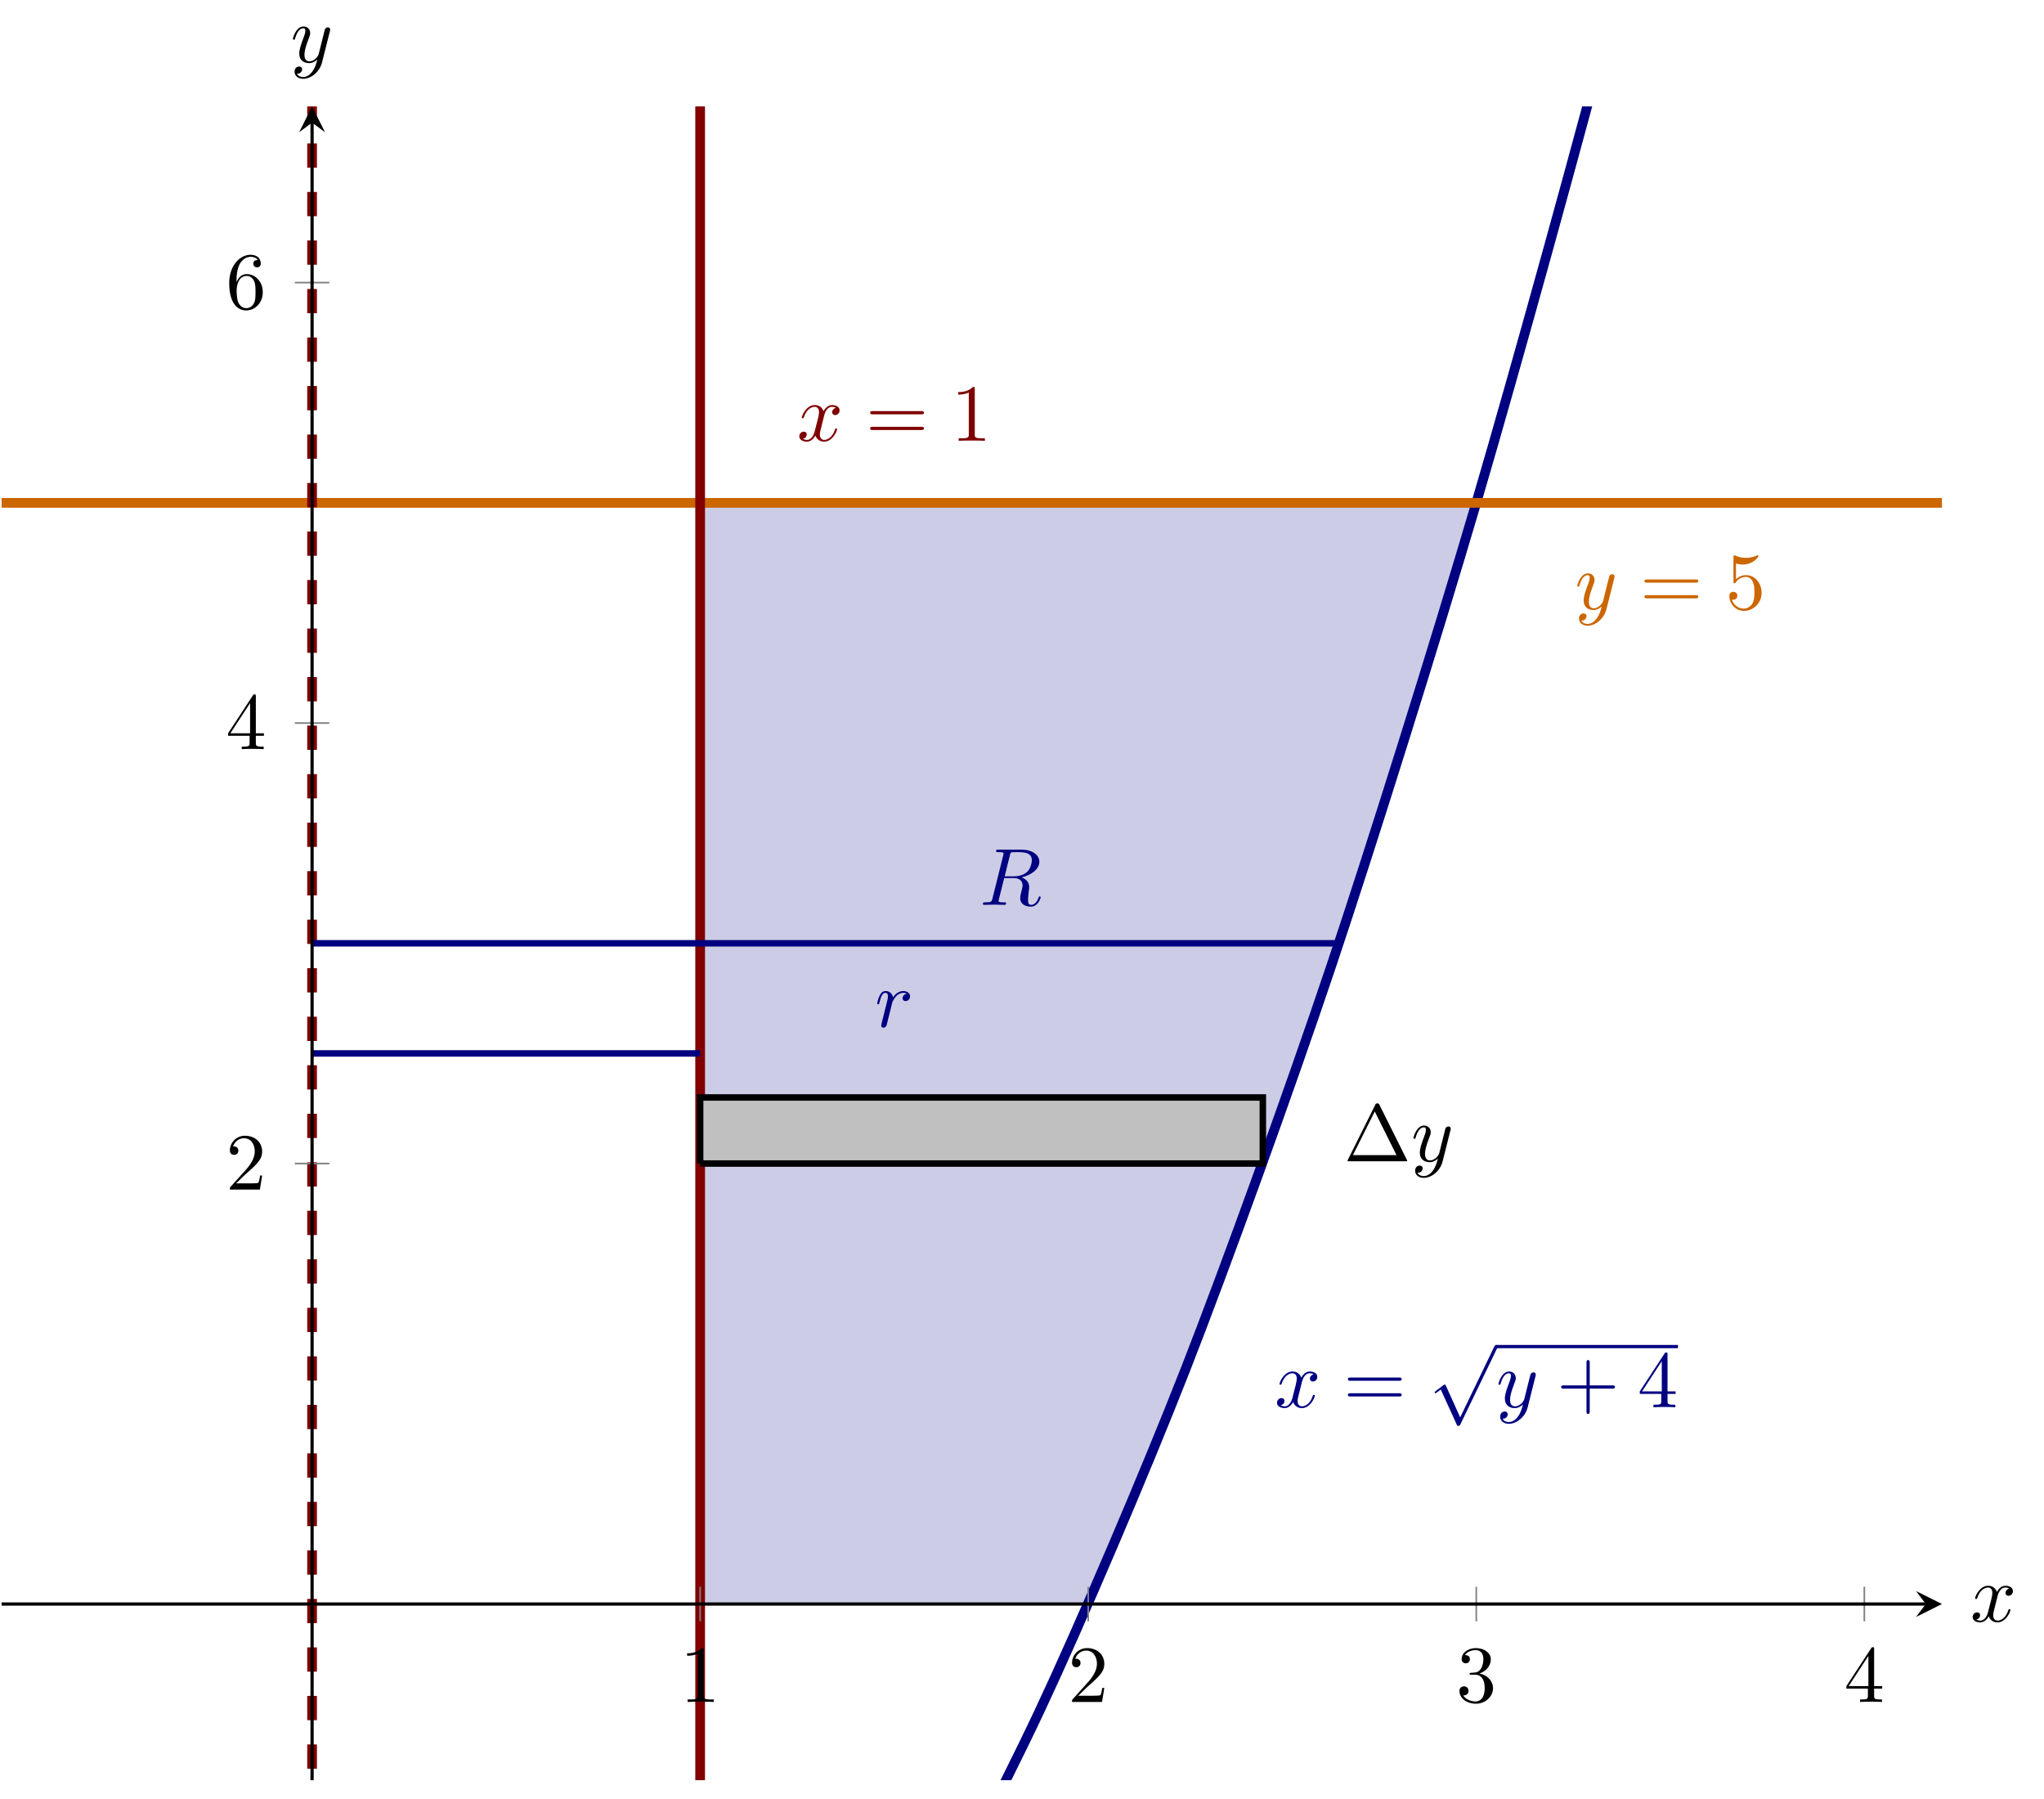 <?xml version='1.0' encoding='UTF-8'?>
<!-- This file was generated by dvisvgm 3.2.2 -->
<svg version='1.1' xmlns='http://www.w3.org/2000/svg' xmlns:xlink='http://www.w3.org/1999/xlink' width='352.534pt' height='310.197pt' viewBox='4.649 536.567 352.534 310.197'>
<defs>
<path id='g1-112' d='M3.875 8.518L2.122 4.643C2.052 4.483 2.002 4.483 1.973 4.483C1.963 4.483 1.913 4.483 1.803 4.563L.857 5.28C.727 5.38 .727 5.41 .727 5.44C.727 5.489 .757 5.549 .827 5.549C.887 5.549 1.056 5.41 1.166 5.33C1.225 5.28 1.375 5.171 1.484 5.091L3.447 9.405C3.517 9.564 3.567 9.564 3.656 9.564C3.806 9.564 3.836 9.504 3.905 9.365L8.428 0C8.498-.139 8.498-.179 8.498-.199C8.498-.299 8.418-.399 8.299-.399C8.219-.399 8.149-.349 8.07-.189L3.875 8.518Z'/>
<path id='g2-82' d='M3.736-6.117C3.796-6.356 3.826-6.456 4.015-6.486C4.105-6.496 4.423-6.496 4.623-6.496C5.33-6.496 6.436-6.496 6.436-5.509C6.436-5.171 6.276-4.483 5.888-4.095C5.629-3.836 5.101-3.517 4.204-3.517H3.088L3.736-6.117ZM5.171-3.387C6.177-3.606 7.362-4.304 7.362-5.31C7.362-6.167 6.466-6.804 5.161-6.804H2.321C2.122-6.804 2.032-6.804 2.032-6.605C2.032-6.496 2.122-6.496 2.311-6.496C2.331-6.496 2.521-6.496 2.69-6.476C2.869-6.456 2.959-6.446 2.959-6.316C2.959-6.276 2.949-6.247 2.919-6.127L1.584-.777C1.484-.389 1.465-.309 .677-.309C.498-.309 .408-.309 .408-.11C.408 0 .528 0 .548 0C.827 0 1.524-.03 1.803-.03S2.79 0 3.068 0C3.148 0 3.268 0 3.268-.199C3.268-.309 3.178-.309 2.989-.309C2.62-.309 2.341-.309 2.341-.488C2.341-.548 2.361-.598 2.371-.658L3.029-3.298H4.214C5.121-3.298 5.3-2.74 5.3-2.391C5.3-2.242 5.22-1.933 5.161-1.704C5.091-1.425 5.001-1.056 5.001-.857C5.001 .219 6.197 .219 6.326 .219C7.173 .219 7.522-.787 7.522-.927C7.522-1.046 7.412-1.046 7.402-1.046C7.313-1.046 7.293-.976 7.273-.907C7.024-.169 6.595 0 6.366 0C6.037 0 5.968-.219 5.968-.608C5.968-.917 6.027-1.425 6.067-1.743C6.087-1.883 6.107-2.072 6.107-2.212C6.107-2.979 5.44-3.288 5.171-3.387Z'/>
<path id='g2-114' d='M.877-.588C.847-.438 .787-.209 .787-.159C.787 .02 .927 .11 1.076 .11C1.196 .11 1.375 .03 1.445-.169C1.465-.209 1.803-1.564 1.843-1.743C1.923-2.072 2.102-2.77 2.162-3.039C2.202-3.168 2.481-3.636 2.72-3.856C2.8-3.925 3.088-4.184 3.517-4.184C3.776-4.184 3.925-4.065 3.935-4.065C3.636-4.015 3.417-3.776 3.417-3.517C3.417-3.357 3.527-3.168 3.796-3.168S4.344-3.397 4.344-3.756C4.344-4.105 4.025-4.403 3.517-4.403C2.869-4.403 2.431-3.915 2.242-3.636C2.162-4.085 1.803-4.403 1.335-4.403C.877-4.403 .687-4.015 .598-3.836C.418-3.497 .289-2.899 .289-2.869C.289-2.77 .389-2.77 .408-2.77C.508-2.77 .518-2.78 .578-2.999C.747-3.706 .946-4.184 1.305-4.184C1.474-4.184 1.614-4.105 1.614-3.726C1.614-3.517 1.584-3.407 1.455-2.889L.877-.588Z'/>
<path id='g2-120' d='M3.328-3.009C3.387-3.268 3.616-4.184 4.314-4.184C4.364-4.184 4.603-4.184 4.812-4.055C4.533-4.005 4.334-3.756 4.334-3.517C4.334-3.357 4.443-3.168 4.712-3.168C4.932-3.168 5.25-3.347 5.25-3.746C5.25-4.264 4.663-4.403 4.324-4.403C3.746-4.403 3.397-3.875 3.278-3.646C3.029-4.304 2.491-4.403 2.202-4.403C1.166-4.403 .598-3.118 .598-2.869C.598-2.77 .697-2.77 .717-2.77C.797-2.77 .827-2.79 .847-2.879C1.186-3.935 1.843-4.184 2.182-4.184C2.371-4.184 2.72-4.095 2.72-3.517C2.72-3.208 2.55-2.54 2.182-1.146C2.022-.528 1.674-.11 1.235-.11C1.176-.11 .946-.11 .737-.239C.986-.289 1.205-.498 1.205-.777C1.205-1.046 .986-1.126 .837-1.126C.538-1.126 .289-.867 .289-.548C.289-.09 .787 .11 1.225 .11C1.883 .11 2.242-.588 2.271-.648C2.391-.279 2.75 .11 3.347 .11C4.374 .11 4.941-1.176 4.941-1.425C4.941-1.524 4.852-1.524 4.822-1.524C4.732-1.524 4.712-1.484 4.692-1.415C4.364-.349 3.686-.11 3.367-.11C2.979-.11 2.819-.428 2.819-.767C2.819-.986 2.879-1.205 2.989-1.644L3.328-3.009Z'/>
<path id='g2-121' d='M4.842-3.796C4.882-3.935 4.882-3.955 4.882-4.025C4.882-4.204 4.742-4.294 4.593-4.294C4.493-4.294 4.334-4.234 4.244-4.085C4.224-4.035 4.144-3.726 4.105-3.547C4.035-3.288 3.965-3.019 3.905-2.75L3.457-.956C3.417-.807 2.989-.11 2.331-.11C1.823-.11 1.714-.548 1.714-.917C1.714-1.375 1.883-1.993 2.222-2.869C2.381-3.278 2.421-3.387 2.421-3.587C2.421-4.035 2.102-4.403 1.604-4.403C.658-4.403 .289-2.959 .289-2.869C.289-2.77 .389-2.77 .408-2.77C.508-2.77 .518-2.79 .568-2.949C.837-3.885 1.235-4.184 1.574-4.184C1.654-4.184 1.823-4.184 1.823-3.866C1.823-3.616 1.724-3.357 1.654-3.168C1.255-2.112 1.076-1.544 1.076-1.076C1.076-.189 1.704 .11 2.291 .11C2.68 .11 3.019-.06 3.298-.339C3.168 .179 3.049 .667 2.65 1.196C2.391 1.534 2.012 1.823 1.554 1.823C1.415 1.823 .966 1.793 .797 1.405C.956 1.405 1.086 1.405 1.225 1.285C1.325 1.196 1.425 1.066 1.425 .877C1.425 .568 1.156 .528 1.056 .528C.827 .528 .498 .687 .498 1.176C.498 1.674 .936 2.042 1.554 2.042C2.58 2.042 3.606 1.136 3.885 .01L4.842-3.796Z'/>
<path id='g4-1' d='M4.403-6.954C4.334-7.083 4.314-7.133 4.144-7.133S3.955-7.083 3.885-6.954L.518-.199C.468-.11 .468-.09 .468-.08C.468 0 .528 0 .687 0H7.601C7.761 0 7.821 0 7.821-.08C7.821-.09 7.821-.11 7.771-.199L4.403-6.954ZM3.826-6.137L6.506-.757H1.136L3.826-6.137Z'/>
<path id='g4-43' d='M4.075-2.291H6.854C6.994-2.291 7.183-2.291 7.183-2.491S6.994-2.69 6.854-2.69H4.075V-5.479C4.075-5.619 4.075-5.808 3.875-5.808S3.676-5.619 3.676-5.479V-2.69H.887C.747-2.69 .558-2.69 .558-2.491S.747-2.291 .887-2.291H3.676V.498C3.676 .638 3.676 .827 3.875 .827S4.075 .638 4.075 .498V-2.291Z'/>
<path id='g4-49' d='M2.929-6.376C2.929-6.615 2.929-6.635 2.7-6.635C2.082-5.998 1.205-5.998 .887-5.998V-5.689C1.086-5.689 1.674-5.689 2.192-5.948V-.787C2.192-.428 2.162-.309 1.265-.309H.946V0C1.295-.03 2.162-.03 2.56-.03S3.826-.03 4.174 0V-.309H3.856C2.959-.309 2.929-.418 2.929-.787V-6.376Z'/>
<path id='g4-50' d='M1.265-.767L2.321-1.793C3.875-3.168 4.473-3.706 4.473-4.702C4.473-5.838 3.577-6.635 2.361-6.635C1.235-6.635 .498-5.719 .498-4.832C.498-4.274 .996-4.274 1.026-4.274C1.196-4.274 1.544-4.394 1.544-4.802C1.544-5.061 1.365-5.32 1.016-5.32C.936-5.32 .917-5.32 .887-5.31C1.116-5.958 1.654-6.326 2.232-6.326C3.138-6.326 3.567-5.519 3.567-4.702C3.567-3.905 3.068-3.118 2.521-2.501L.608-.369C.498-.259 .498-.239 .498 0H4.194L4.473-1.733H4.224C4.174-1.435 4.105-.996 4.005-.847C3.935-.767 3.278-.767 3.059-.767H1.265Z'/>
<path id='g4-51' d='M2.889-3.507C3.706-3.776 4.284-4.473 4.284-5.26C4.284-6.077 3.407-6.635 2.451-6.635C1.445-6.635 .687-6.037 .687-5.28C.687-4.951 .907-4.762 1.196-4.762C1.504-4.762 1.704-4.981 1.704-5.27C1.704-5.768 1.235-5.768 1.086-5.768C1.395-6.257 2.052-6.386 2.411-6.386C2.819-6.386 3.367-6.167 3.367-5.27C3.367-5.151 3.347-4.573 3.088-4.134C2.79-3.656 2.451-3.626 2.202-3.616C2.122-3.606 1.883-3.587 1.813-3.587C1.733-3.577 1.664-3.567 1.664-3.467C1.664-3.357 1.733-3.357 1.903-3.357H2.341C3.158-3.357 3.527-2.68 3.527-1.704C3.527-.349 2.839-.06 2.401-.06C1.973-.06 1.225-.229 .877-.817C1.225-.767 1.534-.986 1.534-1.365C1.534-1.724 1.265-1.923 .976-1.923C.737-1.923 .418-1.783 .418-1.345C.418-.438 1.345 .219 2.431 .219C3.646 .219 4.553-.687 4.553-1.704C4.553-2.521 3.925-3.298 2.889-3.507Z'/>
<path id='g4-52' d='M2.929-1.644V-.777C2.929-.418 2.909-.309 2.172-.309H1.963V0C2.371-.03 2.889-.03 3.308-.03S4.254-.03 4.663 0V-.309H4.453C3.716-.309 3.696-.418 3.696-.777V-1.644H4.692V-1.953H3.696V-6.486C3.696-6.685 3.696-6.745 3.537-6.745C3.447-6.745 3.417-6.745 3.337-6.625L.279-1.953V-1.644H2.929ZM2.989-1.953H.558L2.989-5.669V-1.953Z'/>
<path id='g4-53' d='M4.473-2.002C4.473-3.188 3.656-4.184 2.58-4.184C2.102-4.184 1.674-4.025 1.315-3.676V-5.619C1.514-5.559 1.843-5.489 2.162-5.489C3.387-5.489 4.085-6.396 4.085-6.526C4.085-6.585 4.055-6.635 3.985-6.635C3.975-6.635 3.955-6.635 3.905-6.605C3.706-6.516 3.218-6.316 2.55-6.316C2.152-6.316 1.694-6.386 1.225-6.595C1.146-6.625 1.126-6.625 1.106-6.625C1.006-6.625 1.006-6.545 1.006-6.386V-3.437C1.006-3.258 1.006-3.178 1.146-3.178C1.215-3.178 1.235-3.208 1.275-3.268C1.385-3.427 1.753-3.965 2.56-3.965C3.078-3.965 3.328-3.507 3.407-3.328C3.567-2.959 3.587-2.57 3.587-2.072C3.587-1.724 3.587-1.126 3.347-.707C3.108-.319 2.74-.06 2.281-.06C1.554-.06 .986-.588 .817-1.176C.847-1.166 .877-1.156 .986-1.156C1.315-1.156 1.484-1.405 1.484-1.644S1.315-2.132 .986-2.132C.847-2.132 .498-2.062 .498-1.604C.498-.747 1.186 .219 2.301 .219C3.457 .219 4.473-.737 4.473-2.002Z'/>
<path id='g4-54' d='M1.315-3.268V-3.507C1.315-6.027 2.55-6.386 3.059-6.386C3.298-6.386 3.716-6.326 3.935-5.988C3.786-5.988 3.387-5.988 3.387-5.539C3.387-5.23 3.626-5.081 3.846-5.081C4.005-5.081 4.304-5.171 4.304-5.559C4.304-6.157 3.866-6.635 3.039-6.635C1.763-6.635 .418-5.35 .418-3.148C.418-.488 1.574 .219 2.501 .219C3.606 .219 4.553-.717 4.553-2.032C4.553-3.298 3.666-4.254 2.56-4.254C1.883-4.254 1.514-3.746 1.315-3.268ZM2.501-.06C1.873-.06 1.574-.658 1.514-.807C1.335-1.275 1.335-2.072 1.335-2.252C1.335-3.029 1.654-4.025 2.55-4.025C2.71-4.025 3.168-4.025 3.477-3.407C3.656-3.039 3.656-2.531 3.656-2.042C3.656-1.564 3.656-1.066 3.487-.707C3.188-.11 2.73-.06 2.501-.06Z'/>
<path id='g4-61' d='M6.844-3.258C6.994-3.258 7.183-3.258 7.183-3.457S6.994-3.656 6.854-3.656H.887C.747-3.656 .558-3.656 .558-3.457S.747-3.258 .897-3.258H6.844ZM6.854-1.325C6.994-1.325 7.183-1.325 7.183-1.524S6.994-1.724 6.844-1.724H.897C.747-1.724 .558-1.724 .558-1.524S.747-1.325 .887-1.325H6.854Z'/>
</defs>
<g id='page5' transform='matrix(1.4 0 0 1.4 0 0)'>
<g stroke-miterlimit='10' transform='translate(3.52,602.54)scale(0.996,-0.996)'>
<g fill='#000' stroke='#000'>
<g stroke-width='0.4'>
<clipPath id='pgfcp25'>
<path d='M0 0H239.999V207H0Z'/> </clipPath>
<g clip-path='url(#pgfcp25)'>
<g stroke-width='0.4'>
<g fill='#cccce6' stroke='#cccce6'>
<path d='M86.4 157.973H87.369H88.339H89.309H90.278H91.248H92.218H93.187H94.157H95.127H96.096H97.066H98.035H99.005H99.975H100.944H101.914H102.884H103.853H104.823H105.793H106.762H107.732H108.702H109.671H110.641H111.61H112.58H113.55H114.519H115.489H116.459H117.428H118.398H119.368H120.337H121.307H122.277H123.246H124.216H125.186H126.155H127.125H128.094H129.064H130.034H131.003H131.973H132.943H133.912H134.882H135.852H136.821H137.791H138.761H139.73H140.7H141.669H142.639H143.609H144.578H145.548H146.518H147.487H148.457H149.427H150.396H151.366H152.336H153.305H154.275H155.244H156.214H157.184H158.153H159.123H160.093H161.062H162.032H163.002H163.971H164.941H165.911H166.88H167.85H168.82H169.789H170.759H171.728H172.698H173.668H174.637H175.607H176.577H177.546H178.516H179.486H180.455H181.425H182.394L134.395 21.789H133.91H133.425H132.94H132.455H131.971H131.486H131.001H130.516H130.031H129.547H129.062H128.577H128.092H127.607H127.123H126.638H126.153H125.668H125.183H124.699H124.214H123.729H123.244H122.76H122.275H121.79H121.305H120.82H120.335H119.851H119.366H118.881H118.396H117.911H117.427H116.942H116.457H115.972H115.488H115.003H114.518H114.033H113.548H113.064H112.579H112.094H111.609H111.124H110.64H110.155H109.67H109.185H108.7H108.216H107.731H107.246H106.761H106.276H105.792H105.307H104.822H104.337H103.852H103.368H102.883H102.398H101.913H101.428H100.944H100.459H99.974H99.489H99.004H98.52H98.035H97.55H97.065H96.58H96.096H95.611H95.126H94.641H94.157H93.672H93.187H92.702H92.217H91.733H91.248H90.763H90.278H89.793H89.309H88.824H88.339H87.854H87.369H86.885H86.4Z' stroke='none'/>
</g>
</g>
</g>
<clipPath id='pgfcp26'>
<path d='M0 0H239.999V207H0Z'/> </clipPath>
<g clip-path='url(#pgfcp26)'>
<g stroke-width='0.4'>
<g fill='#cccce6' stroke='#cccce6'>
<path d='M134.4 21.789L136.4 26.376L138.4 31.057L140.4 35.833L142.399 40.704L144.399 45.668L146.399 50.728L148.399 55.882L150.399 61.131L152.399 66.474L154.399 71.912L156.399 77.444L158.399 83.071L160.399 88.793L162.399 94.609L164.399 100.519L166.399 106.524L168.399 112.624L170.399 118.819L172.399 125.108L174.399 131.491L176.399 137.969L178.399 144.542L180.399 151.209L182.399 157.971L182.394 157.973H181.425H180.455H179.486H178.516H177.546H176.577H175.607H174.637H173.668H172.698H171.728H170.759H169.789H168.82H167.85H166.88H165.911H164.941H163.971H163.002H162.032H161.062H160.093H159.123H158.153H157.184H156.214H155.244H154.275H153.305H152.336H151.366H150.396H149.427H148.457H147.487H146.518H145.548H144.578H143.609H142.639H141.669H140.7H139.73H138.761H137.791H136.821H135.852H134.882H133.912H132.943H131.973H131.003H130.034H129.064H128.094H127.125H126.155H125.186H124.216H123.246H122.277H121.307H120.337H119.368H118.398H117.428H116.459H115.489H114.519H113.55H112.58H111.61H110.641H109.671H108.702H107.732H106.762H105.793H104.823H103.853H102.884H101.914H100.944H99.975H99.005H98.035H97.066H96.096H95.127H94.157H93.187H92.218H91.248H90.278H89.309H88.339H87.369H86.4Z' stroke='none'/>
</g>
</g>
</g>
<g transform='translate(-441.599,-250.578)'>
<g stroke='none' transform='scale(-1.004,1.004)translate(3.52,602.54)scale(-1,-1)'/>
</g>
<clipPath id='pgfcp24'>
<path d='M0 0H239.999V207H0Z'/> </clipPath>
<g clip-path='url(#pgfcp24)'>
<g stroke='#000080'>
<g stroke-width='1.2'>
<path d='M38.4-87.158C38.4-87.158 51.405-85.453 56.4-83.328C61.395-81.202 69.405-76.088 74.4-71.837C79.395-67.586 87.405-59.063 92.4-52.686C97.395-46.309 105.405-34.378 110.4-25.875C115.395-17.372 123.405-2.032 128.4 8.597C133.395 19.225 141.405 37.974 146.4 50.728S159.405 85.641 164.4 100.521S177.405 140.968 182.4 157.973C187.394 174.979 195.405 203.955 200.399 223.086C205.394 242.218 213.405 274.602 218.399 295.86C223.394 317.117 231.404 352.91 236.399 376.293S249.404 438.879 254.399 464.387C259.394 489.896 267.404 532.507 272.399 560.142C277.394 587.776 285.404 633.796 290.399 663.556S303.404 742.745 308.399 774.631C313.394 806.517 321.404 859.355 326.399 893.367C331.394 927.378 339.404 983.625 344.399 1019.762C349.394 1055.899 357.404 1115.555 362.399 1153.818S375.404 1255.146 380.399 1295.535S393.404 1402.397 398.399 1444.911C403.394 1487.426 411.404 1557.309 416.399 1601.949C421.394 1646.589 429.404 1719.88 434.399 1766.646C439.394 1813.412 447.404 1890.112 452.399 1939.004S470.399 2119.022 470.399 2119.022' fill='none'/>
</g>
</g>
<g stroke='#c60'>
<g stroke-width='1.2'>
<path d='M-441.599 157.973C-441.599 157.973-412.699 157.973-401.599 157.973S-372.699 157.973-361.599 157.973S-332.699 157.973-321.6 157.973S-292.7 157.973-281.6 157.973C-270.5 157.973-252.7 157.973-241.6 157.973S-212.7 157.973-201.6 157.973S-172.7 157.973-161.6 157.973C-150.501 157.973-132.7 157.973-121.601 157.973S-92.701 157.973-81.601 157.973C-70.501 157.973-52.701 157.973-41.601 157.973C-30.501 157.973-12.701 157.973-1.601 157.973C9.498 157.973 27.299 157.973 38.398 157.973C49.498 157.973 67.299 157.973 78.398 157.973C89.498 157.973 107.298 157.973 118.398 157.973S147.298 157.973 158.398 157.973C169.498 157.973 187.298 157.973 198.398 157.973S227.298 157.973 238.397 157.973S267.297 157.973 278.397 157.973S307.297 157.973 318.397 157.973C329.497 157.973 347.297 157.973 358.397 157.973S387.297 157.973 398.397 157.973S427.297 157.973 438.396 157.973S467.296 157.973 478.396 157.973C489.496 157.973 518.396 157.973 518.396 157.973' fill='none'/>
</g>
</g>
<g stroke='#800000'>
<g stroke-width='1.2'>
<path d='M86.4-250.578C86.4-250.578 86.4 294.157 86.4 294.157' fill='none'/>
</g>
</g>
<g stroke='#800000'>
<g stroke-width='1.2'>
<g stroke-dasharray='3.0,3.0' stroke-dashoffset='0.0'>
<path d='M38.4-250.578V294.157' fill='none'/>
</g>
</g>
</g>
<g stroke-width='0.4'>
<g stroke-width='0.4'>
<g stroke='#000'>
<g fill='#c0c0c0'>
<g stroke-width='0.8'>
<path d='M86.4 76.263H156V84.434H86.4V76.263'/>
</g>
</g>
</g>
<g fill='#000' stroke='#000'>
<g fill='#000' stroke='#000'>
</g>
<g transform='translate(166.002,76.542)'>
<g stroke='none' transform='scale(-1.004,1.004)translate(3.52,602.54)scale(-1,-1)'>
<g fill='#000'>
<g stroke='none'>
<use x='3.52' y='602.54' xlink:href='#g4-1'/>
<use x='11.822' y='602.54' xlink:href='#g2-121'/>
</g>
</g>
</g>
</g>
</g>
<g stroke='#000080'>
<g stroke-width='0.8'>
<path d='M38.4 103.5H165.12' fill='none'/>
</g>
</g>
<g fill='#000080' stroke='#000080'>
<g fill='#000080' stroke='#000080'>
</g>
<g transform='translate(120.965,108.254)'>
<g stroke='none' transform='scale(-1.004,1.004)translate(3.52,602.54)scale(-1,-1)'>
<g fill='#000080'>
<g stroke='none'>
<g fill='#000080'>
<use x='3.52' y='602.54' xlink:href='#g2-82'/>
</g>
</g>
</g>
</g>
</g>
</g>
<g stroke='#000080'>
<g stroke-width='0.8'>
<path d='M38.4 89.881H86.4' fill='none'/>
</g>
</g>
<g fill='#000080' stroke='#000080'>
<g fill='#000080' stroke='#000080'>
</g>
<g transform='translate(108.005,93.176)'>
<g stroke='none' transform='scale(-1.004,1.004)translate(3.52,602.54)scale(-1,-1)'>
<g fill='#000080'>
<g stroke='none'>
<g fill='#000080'>
<use x='3.52' y='602.54' xlink:href='#g2-114'/>
</g>
</g>
</g>
</g>
</g>
</g>
<g fill='#000080' stroke='#000080'>
<g fill='#000080' stroke='#000080'>
</g>
<g transform='translate(157.467,46.126)'>
<g stroke='none' transform='scale(-1.004,1.004)translate(3.52,602.54)scale(-1,-1)'>
<g fill='#000080'>
<g stroke='none'>
<g fill='#000080'>
<use x='3.52' y='602.54' xlink:href='#g2-120'/>
<use x='11.981' y='602.54' xlink:href='#g4-61'/>
<use x='22.497' y='595.268' xlink:href='#g1-112'/>
</g>
<rect x='30.8' y='594.869' height='.398' width='22.4' fill='#000080'/>
<g fill='#000080'>
<use x='30.8' y='602.54' xlink:href='#g2-121'/>
<use x='38.256' y='602.54' xlink:href='#g4-43'/>
<use x='48.218' y='602.54' xlink:href='#g4-52'/>
</g>
</g>
</g>
</g>
</g>
</g>
<g fill='#c60' stroke='#c60'>
<g fill='#c60' stroke='#c60'>
</g>
<g transform='translate(194.602,144.829)'>
<g stroke='none' transform='scale(-1.004,1.004)translate(3.52,602.54)scale(-1,-1)'>
<g fill='#c60'>
<g stroke='none'>
<g fill='#c60'>
<use x='3.52' y='602.54' xlink:href='#g2-121'/>
<use x='11.529' y='602.54' xlink:href='#g4-61'/>
<use x='22.045' y='602.54' xlink:href='#g4-53'/>
</g>
</g>
</g>
</g>
</g>
</g>
<g fill='#800000' stroke='#800000'>
<g fill='#800000' stroke='#800000'>
</g>
<g transform='translate(98.375,165.646)'>
<g stroke='none' transform='scale(-1.004,1.004)translate(3.52,602.54)scale(-1,-1)'>
<g fill='#800000'>
<g stroke='none'>
<g fill='#800000'>
<use x='3.52' y='602.54' xlink:href='#g2-120'/>
<use x='11.981' y='602.54' xlink:href='#g4-61'/>
<use x='22.497' y='602.54' xlink:href='#g4-49'/>
</g>
</g>
</g>
</g>
</g>
</g>
</g>
</g>
</g>
<g stroke-width='0.4'>
<g stroke-width='0.4'>
<g stroke-width='0.4'>
<g stroke-width='0.4'>
<g transform='translate(83.9,9.678)'>
<g stroke='none' transform='scale(-1.004,1.004)translate(3.52,602.54)scale(-1,-1)'>
<g fill='#000'>
<g stroke='none'>
<use x='3.52' y='602.54' xlink:href='#g4-49'/>
</g>
</g>
</g>
</g>
<g transform='translate(131.9,9.678)'>
<g stroke='none' transform='scale(-1.004,1.004)translate(3.52,602.54)scale(-1,-1)'>
<g fill='#000'>
<g stroke='none'>
<use x='3.52' y='602.54' xlink:href='#g4-50'/>
</g>
</g>
</g>
</g>
<g transform='translate(179.9,9.678)'>
<g stroke='none' transform='scale(-1.004,1.004)translate(3.52,602.54)scale(-1,-1)'>
<g fill='#000'>
<g stroke='none'>
<use x='3.52' y='602.54' xlink:href='#g4-51'/>
</g>
</g>
</g>
</g>
<g transform='translate(227.899,9.678)'>
<g stroke='none' transform='scale(-1.004,1.004)translate(3.52,602.54)scale(-1,-1)'>
<g fill='#000'>
<g stroke='none'>
<use x='3.52' y='602.54' xlink:href='#g4-52'/>
</g>
</g>
</g>
</g>
<g transform='translate(27.733,73.041)'>
<g stroke='none' transform='scale(-1.004,1.004)translate(3.52,602.54)scale(-1,-1)'>
<g fill='#000'>
<g stroke='none'>
<use x='3.52' y='602.54' xlink:href='#g4-50'/>
</g>
</g>
</g>
</g>
<g transform='translate(27.733,127.514)'>
<g stroke='none' transform='scale(-1.004,1.004)translate(3.52,602.54)scale(-1,-1)'>
<g fill='#000'>
<g stroke='none'>
<use x='3.52' y='602.54' xlink:href='#g4-52'/>
</g>
</g>
</g>
</g>
<g transform='translate(27.733,181.988)'>
<g stroke='none' transform='scale(-1.004,1.004)translate(3.52,602.54)scale(-1,-1)'>
<g fill='#000'>
<g stroke='none'>
<use x='3.52' y='602.54' xlink:href='#g4-54'/>
</g>
</g>
</g>
</g>
<g transform='translate(243.506,19.628)'>
<g stroke='none' transform='scale(-1.004,1.004)translate(3.52,602.54)scale(-1,-1)'>
<g fill='#000'>
<g stroke='none'>
<use x='3.52' y='602.54' xlink:href='#g2-120'/>
</g>
</g>
</g>
</g>
<g transform='translate(35.736,212.462)'>
<g stroke='none' transform='scale(-1.004,1.004)translate(3.52,602.54)scale(-1,-1)'>
<g fill='#000'>
<g stroke='none'>
<use x='3.52' y='602.54' xlink:href='#g2-121'/>
</g>
</g>
</g>
</g>
</g>
</g>
</g>
</g>
<g transform='translate(-0.2,-0.2)'>
<g stroke='none' transform='scale(-1.004,1.004)translate(3.52,602.54)scale(-1,-1)'/>
</g>
<g stroke-width='0.2'>
<g fill='#808080' stroke='#808080'>
<path d='M86.4 19.656V23.923M134.4 19.656V23.923M182.4 19.656V23.923M230.399 19.656V23.923' fill='none'/>
</g>
</g>
<g stroke-width='0.2'>
<g fill='#808080' stroke='#808080'>
<path d='M36.266 76.263H40.533M36.266 130.737H40.533M36.266 185.21H40.533' fill='none'/>
</g>
</g>
<path d='M0 21.789H237.999' fill='none'/>
<g transform='translate(237.999,21.789)'>
<path d='M2 0L-1.2 1.6L0 0L-1.2-1.6' stroke='none'/>
</g>
<path d='M38.4 0V205' fill='none'/>
<g transform='matrix(0.0,1.0,-1.0,0.0,38.4,205)'>
<path d='M2 0L-1.2 1.6L0 0L-1.2-1.6' stroke='none'/>
</g>
</g>
</g>
</g>
</g>
</svg>
